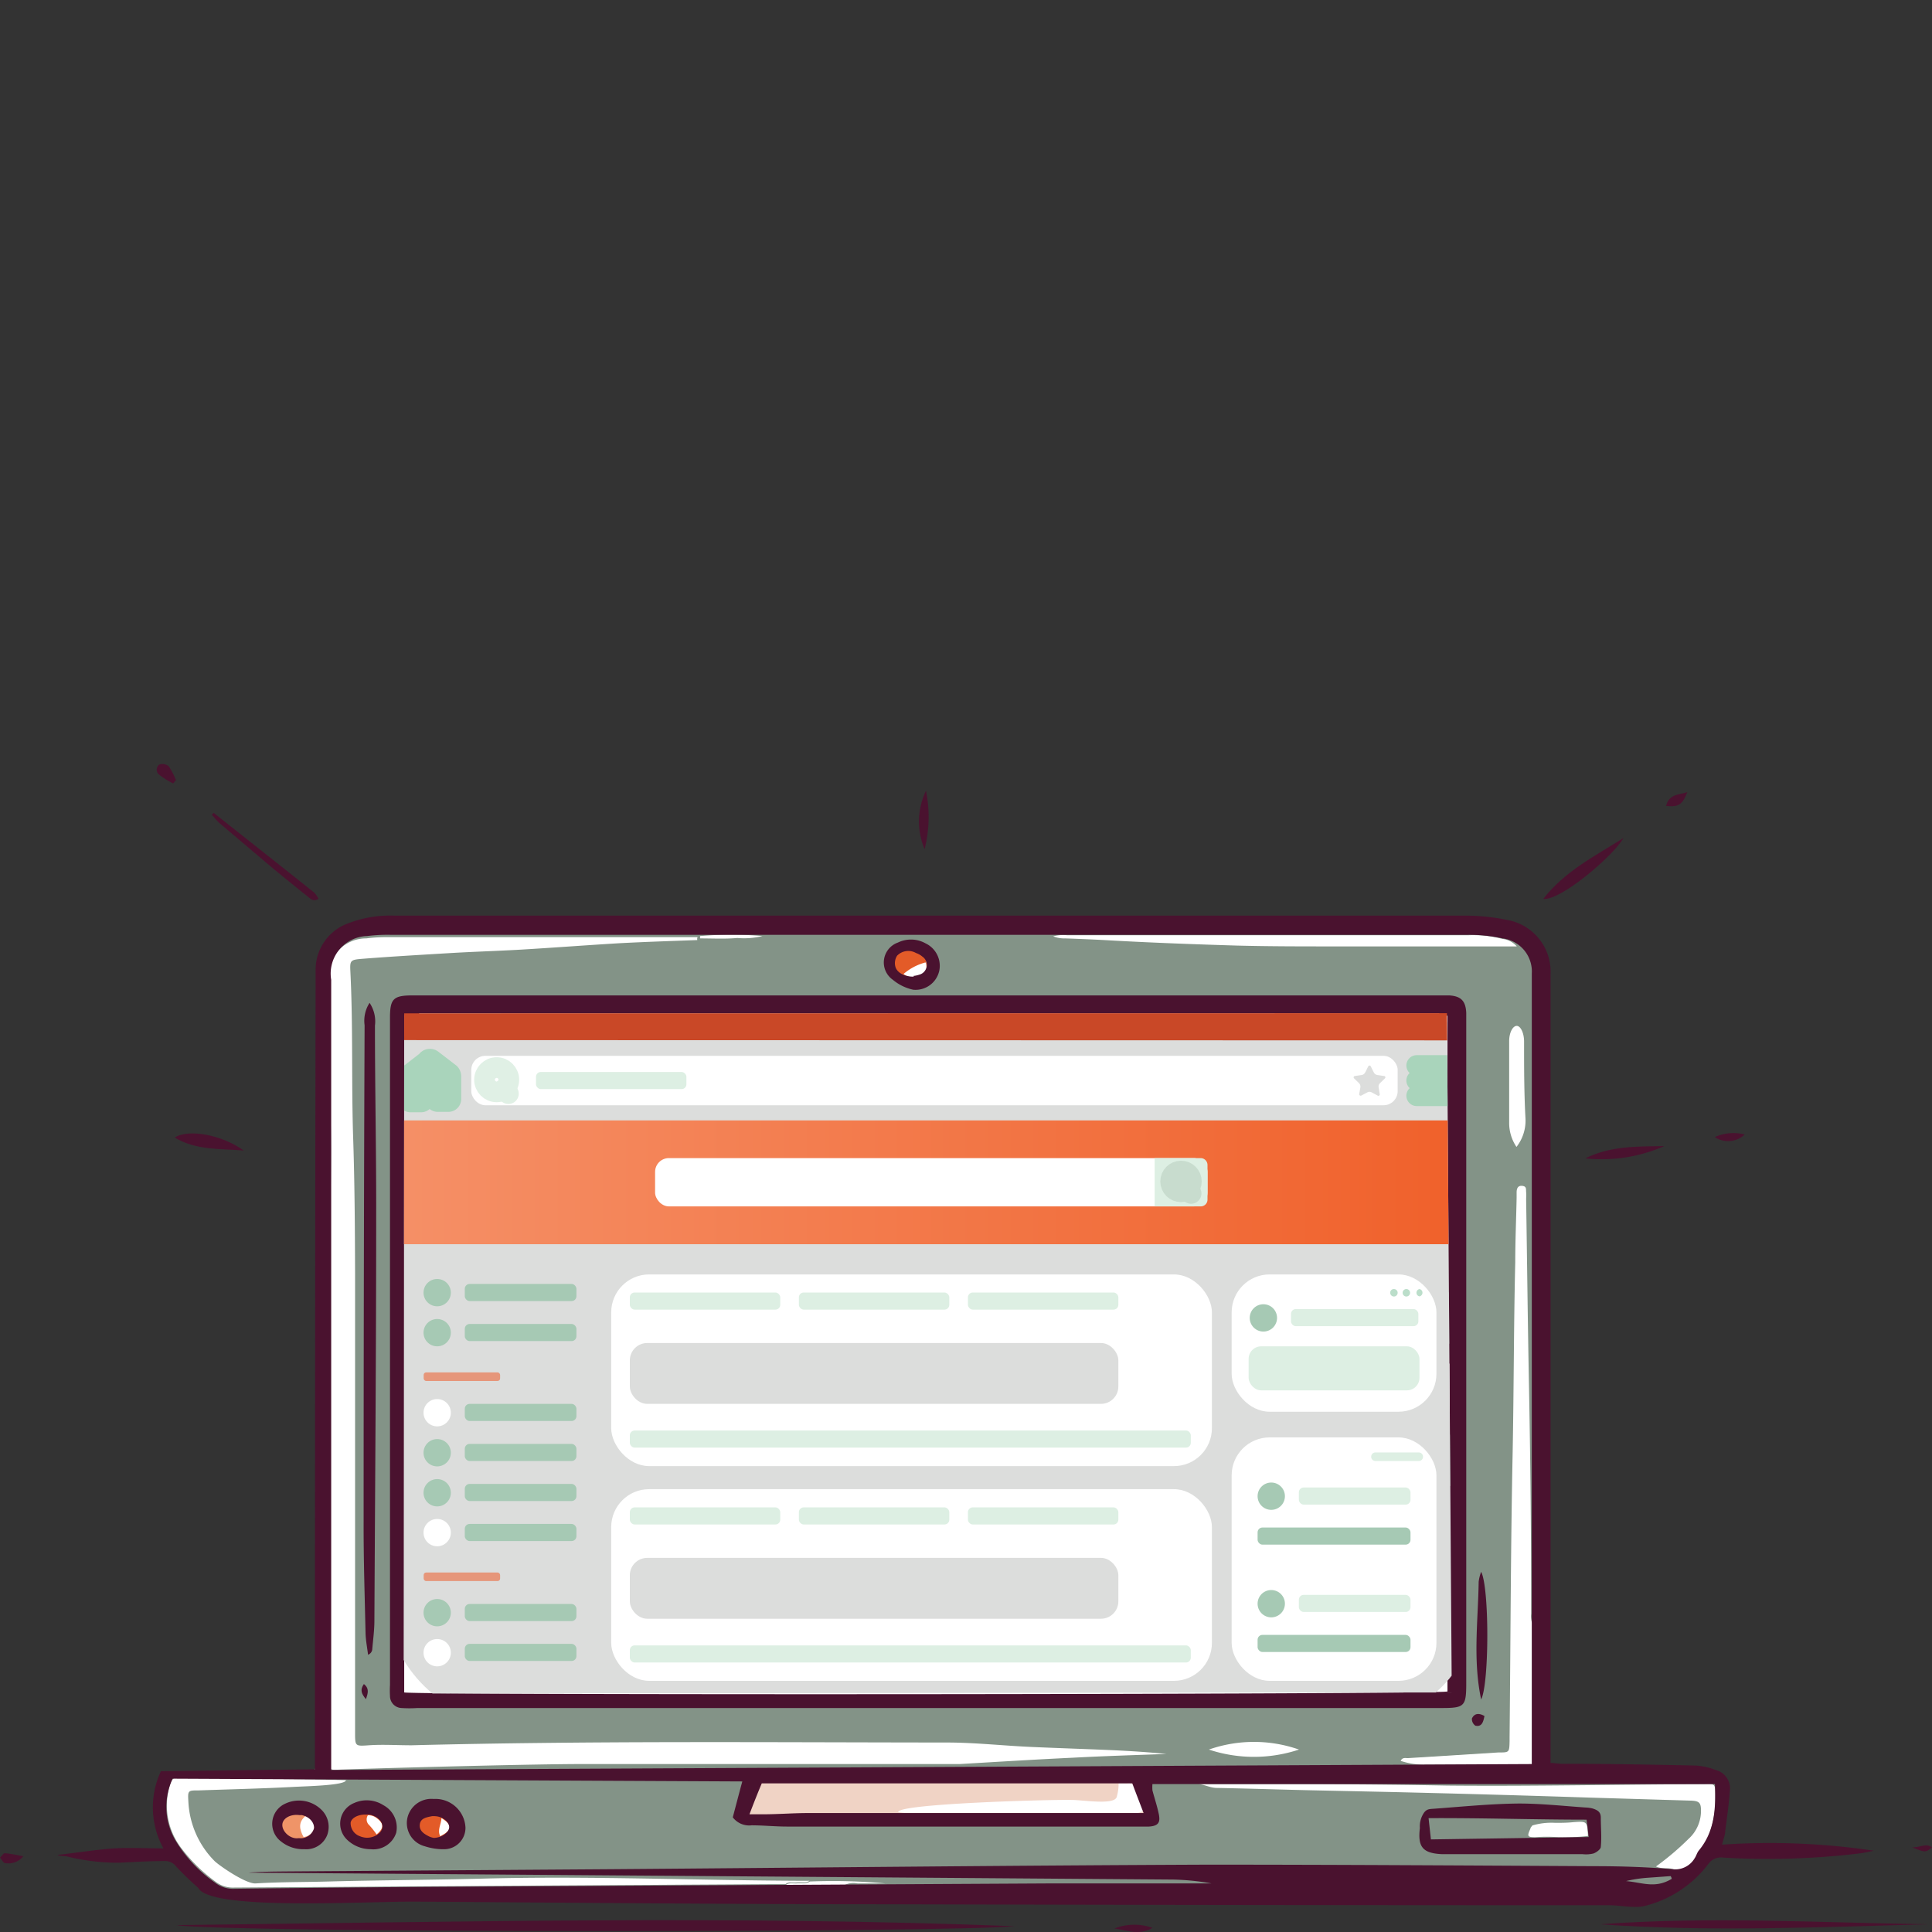 <svg xmlns="http://www.w3.org/2000/svg" xmlns:xlink="http://www.w3.org/1999/xlink" viewBox="0 0 140 140"><rect x="0" y="0" width="140" height="140" fill="#333333" stroke="none"/><defs><style>.cls-1,.cls-18,.cls-19,.cls-20{fill:none;}.cls-2{isolation:isolate;}.cls-3{fill:#839387;}.cls-3,.cls-4,.cls-5,.cls-6,.cls-7,.cls-8{fill-rule:evenodd;}.cls-11,.cls-4{fill:#fff;}.cls-5{fill:#f0d3c5;}.cls-6{fill:#e35b28;}.cls-7{fill:#ef9468;}.cls-8{fill:#4a122f;}.cls-9{clip-path:url(#clip-path);}.cls-10{fill:#798c82;}.cls-12,.cls-24{fill:#ddefe3;}.cls-13{fill:#dcdddc;}.cls-14{fill:#bbdeca;}.cls-15{fill:#a6c9b4;}.cls-16{fill:#c94827;}.cls-17{fill:url(#linear-gradient);}.cls-18{stroke:#a9d4bb;}.cls-18,.cls-19,.cls-20{stroke-linecap:round;stroke-linejoin:round;stroke-width:1.5px;}.cls-19{stroke:#e0f0e5;}.cls-20{stroke:#c8dcce;}.cls-21{fill:#e6967a;}.cls-22{fill:url(#linear-gradient-2);}.cls-23,.cls-24{mix-blend-mode:multiply;}.cls-25{fill:url(#linear-gradient-3);}.cls-26{fill:url(#linear-gradient-4);}.cls-27{fill:url(#linear-gradient-5);}.cls-28,.cls-29,.cls-30{fill:#c0dce1;}.cls-29{opacity:0.6;}.cls-30{opacity:0.35;}</style><clipPath id="clip-path"><polygon class="cls-1" points="105.2 122.64 29.25 122.72 29.29 73.43 104.85 73.42 105.2 122.64"></polygon></clipPath><linearGradient id="linear-gradient" x1="28.11" y1="85.67" x2="106.86" y2="85.67" gradientUnits="userSpaceOnUse"><stop offset="0" stop-color="#f59067"></stop><stop offset="1" stop-color="#f0602a"></stop></linearGradient><linearGradient id="linear-gradient-2" x1="76.18" y1="129.27" x2="58.13" y2="129.27" gradientUnits="userSpaceOnUse"><stop offset="0" stop-color="#fff" stop-opacity="0.3"></stop><stop offset="1" stop-color="#fff"></stop></linearGradient><linearGradient id="linear-gradient-3" x1="84.32" y1="129.27" x2="66.27" y2="129.27" xlink:href="#linear-gradient-2"></linearGradient><linearGradient id="linear-gradient-4" x1="57.65" y1="69.75" x2="57.65" y2="66.17" xlink:href="#linear-gradient-2"></linearGradient><linearGradient id="linear-gradient-5" x1="54.46" y1="66.68" x2="54.46" y2="63.1" xlink:href="#linear-gradient-2"></linearGradient></defs><title>ikon-honlap-laptop</title><g class="cls-2"><g id="Layer_1" data-name="Layer 1"><path class="cls-3" d="M68.07,66.73c5.88,0,11.76,0,17.63,0,7.59.09,15.18,0,22.77.08a3.76,3.76,0,0,1,3.26,2.11,2.4,2.4,0,0,1,.16,1.22c.15,7.8.09,15.59.11,23.39q0,16.58.06,33.14v.44c0,.69.07.75.75.82a4.61,4.61,0,0,0,.53,0l9.56.22a2.68,2.68,0,0,1,1.22.2,1.31,1.31,0,0,1,.83,1.24,7.86,7.86,0,0,1-.42,3.57c-.19.4.31.77,0,1.07s-.66.23-.87.56a6.05,6.05,0,0,1-1.61,1.62c-.17.12-.36.29-.55.18-.42-.23-.74,0-1.09.13a2.49,2.49,0,0,1-1.72.16,3,3,0,0,0-.79-.09.93.93,0,0,1-.93-.55c-.12-.33-.36-.33-.64-.32-4.78.19-9.57.09-14.35.15-.86,0-1.71.13-2.56.17a.66.66,0,0,0-.43.09c-.51.51-1.14.37-1.75.37-3.34,0-6.67-.05-10-.06-.71,0-1.42,0-2.12.06a1,1,0,0,0-.84.41,2,2,0,0,1-1.72.69q-9,.09-18-.05c-8.35-.13-16.71,0-25.07-.17-6.56-.11-13.11-.05-19.67-.15-1,0-1.94,0-2.9.06a2.86,2.86,0,0,1-2.45-1l-1-1.1c-.14-.15-.36-.27-.42-.44-.15-.49-1.08-.1-.95-.9.08-.48-.3-.88-.44-1.32a4.69,4.69,0,0,1-.25-1.48,9.21,9.21,0,0,1,.14-2c.16-.64.23-.7.91-.72l4.34,0,5-.12c.14,0,.29,0,.44,0a.66.66,0,0,0,.74-.68c0-.5.1-1,.1-1.5q0-26.76.09-53.52c0-1,.05-2.06.07-3.1a1,1,0,0,1,.13-.6,4,4,0,0,1,2.79-2.11,21.16,21.16,0,0,1,2.64-.18H68.07Zm-.94,56.62H105c.71,0,.87-.18.88-.92,0-1,0-1.94,0-2.92q0-22.77,0-45.54c0-1.24-.1-1.33-1.29-1.34q-8.19-.06-16.39-.08c-15,0-29.94-.16-44.91.06-4.55.07-9.1,0-13.65,0-.87,0-.88,0-.88.88,0,2.36-.09,4.72-.1,7.08,0,13.08-.14,26.17.09,39.25,0,.79,0,1.59,0,2.39,0,1.16-.09,1.11,1.1,1.11ZM68.72,132H82.81c.82,0,.91-.12.9-.92a3.27,3.27,0,0,0-.17-.87,3.92,3.92,0,0,1-.21-.85,1.26,1.26,0,0,0-1.17-1.2,5.56,5.56,0,0,0-.71,0c-5.46,0-10.92-.09-16.38.1-3.24.11-6.49.05-9.74.08a3,3,0,0,0-.79,0c-.35.09-.76.31-.7.68a2.88,2.88,0,0,1-.26,1.28c-.35,1.4-.15,1.67,1.33,1.67Zm-37.27-1.41c-.83,0-1.36.27-1.53.79a1.67,1.67,0,0,0,1.2,2.25,3,3,0,0,0,1.22.08,1.14,1.14,0,0,0,1-1A1.76,1.76,0,0,0,31.45,130.63Zm-4.6,3a1.3,1.3,0,0,0,1.48-.72,1.49,1.49,0,0,0-.57-1.71,2,2,0,0,0-1.58-.35,1.12,1.12,0,0,0-1.13.7,1.47,1.47,0,0,0,.17,1.43A1.65,1.65,0,0,0,26.85,133.6Zm-5,0h.35a1.11,1.11,0,0,0,1.18-.74,1.2,1.2,0,0,0-.24-1.37,1.93,1.93,0,0,0-1.8-.7,1.53,1.53,0,0,0-1.29,1,1.47,1.47,0,0,0,.68,1.59A2.05,2.05,0,0,0,21.88,133.61ZM66.09,71.2h.44c.8-.07,1.11-.36,1.15-1.06,0-.88-.27-1.36-1-1.52a3.09,3.09,0,0,0-1.32,0,1.11,1.11,0,0,0-1,1.07C64.31,70.62,64.94,71.19,66.09,71.2Z"></path><path class="cls-4" d="M67.13,123.35H29.82c-1.19,0-1.1.05-1.1-1.11,0-.8,0-1.6,0-2.39-.23-13.08-.11-26.17-.09-39.25,0-2.36.08-4.72.1-7.08,0-.87,0-.88.88-.88,4.55,0,9.1,0,13.65,0,15-.22,29.94-.11,44.91-.06q8.19,0,16.39.08c1.19,0,1.29.1,1.29,1.34q0,22.77,0,45.54c0,1,0,1.95,0,2.92,0,.74-.17.89-.88.92H67.13Z"></path><path class="cls-5" d="M68.72,132H54.91c-1.48,0-1.68-.27-1.33-1.67a2.88,2.88,0,0,0,.26-1.28c-.06-.37.35-.59.7-.68a3,3,0,0,1,.79,0c3.25,0,6.5,0,9.74-.08,5.46-.19,10.92-.08,16.38-.1a5.56,5.56,0,0,1,.71,0,1.26,1.26,0,0,1,1.17,1.2,3.92,3.92,0,0,0,.21.85,3.27,3.27,0,0,1,.17.87c0,.8-.08.92-.9.92Z"></path><path class="cls-6" d="M31.45,130.63a1.76,1.76,0,0,1,1.88,2.16,1.14,1.14,0,0,1-1,1,3,3,0,0,1-1.22-.08,1.67,1.67,0,0,1-1.2-2.25C30.09,130.9,30.62,130.63,31.45,130.63Z"></path><path class="cls-6" d="M26.85,133.6a1.65,1.65,0,0,1-1.63-.65,1.47,1.47,0,0,1-.17-1.43,1.12,1.12,0,0,1,1.13-.7,2,2,0,0,1,1.58.35,1.49,1.49,0,0,1,.57,1.71A1.3,1.3,0,0,1,26.85,133.6Z"></path><path class="cls-7" d="M21.88,133.61a2.05,2.05,0,0,1-1.12-.19,1.47,1.47,0,0,1-.68-1.59,1.53,1.53,0,0,1,1.29-1,1.93,1.93,0,0,1,1.8.7,1.2,1.2,0,0,1,.24,1.37,1.11,1.11,0,0,1-1.18.74Z"></path><path class="cls-6" d="M66.09,71.2c-1.15,0-1.78-.58-1.71-1.53a1.11,1.11,0,0,1,1-1.07,3.09,3.09,0,0,1,1.32,0c.73.16,1,.64,1,1.52,0,.7-.35,1-1.15,1.06Zm1.13-1.76a.81.81,0,0,0,0,1A.86.86,0,0,0,67.22,69.44Z"></path><path class="cls-7" d="M67.22,69.44a.86.86,0,0,1,0,1A.81.81,0,0,1,67.22,69.44Z"></path><path class="cls-4" d="M50.53,68.12c-1.89.07-3.77.13-5.66.23-2.35.14-4.7.32-7.06.46-1.71.1-3.42.15-5.13.25-2.14.13-4.29.25-6.44.42-.86.07-.89.12-.85.93.2,4,.07,8,.2,12,.11,3.27.13,6.55.14,9.82q0,16.66,0,33.31c0,1,0,1,1,.93s2.07,0,3.1,0c12.93-.33,25.86-.21,38.8-.2,2,0,4.06.23,6.09.32s4,.15,6,.24c1.27.06,2.53.14,3.8.27-2.26.08-4.51.15-6.77.27-2.74.13-5.48.3-8.21.46l-.89,0q-13.24,0-26.48,0c-4.2,0-17.13.37-17.89.42-.44,0-.51-.23-.45-.56a13.14,13.14,0,0,0,.1-2.73q0-17.37,0-34.73c0-2.25.05-4.49.06-6.74,0-3.92-.3-7.85-.18-11.78v-.62A2.74,2.74,0,0,1,26.54,68,11.27,11.27,0,0,1,28,67.91H49.84c.24,0,.47,0,.71,0A.32.32,0,0,0,50.53,68.12Z"></path><path class="cls-4" d="M103.39,127.87a5.37,5.37,0,0,1-1.89-.27c.13-.28.36-.19.54-.2l6.54-.41c.79,0,.79,0,.81-.81v-.26c.07-6.85.08-13.7.22-20.55.09-4.63.08-9.27.19-13.9,0-1.57.07-3.13.1-4.69,0-.12,0-.24,0-.36s0-.51.37-.49.3.24.32.46,0,.35,0,.53c.07,4.57.12,9.15.21,13.72.1,5.44.16,10.87.15,16.3a1.53,1.53,0,0,0,.08.7v10.23Z"></path><path class="cls-4" d="M25.07,129c-.05.38-2.79.43-3.88.49-2.27.12-4.54.17-6.81.25-.76,0-.78,0-.73.82a6.55,6.55,0,0,0,1.88,4.28c.26.28,2.27,1.69,3,1.64,1.76-.11,3.53-.09,5.3-.14,3.74-.1,7.48-.11,11.23-.21,7.69-.2,15.38.13,23.07.16.18,0,.36,0,.53,0-.28.2-.61.08-.92.12s-.57-.08-.82.12l-.71,0q-19.62.12-39.23.25a2.06,2.06,0,0,1-1.38-.44,11.83,11.83,0,0,1-2.4-2.34,5.08,5.08,0,0,1-.9-4.6c.1-.35.2-.63.7-.62C17,128.93,21.06,128.88,25.07,129Z"></path><path class="cls-4" d="M120,135.25a19.72,19.72,0,0,0,2.36-2,2.73,2.73,0,0,0,.9-2.05c0-.58-.14-.7-.75-.72l-7.35-.22q-7.3-.24-14.6-.41l-6-.13c-2.13-.05-4.25-.12-6.38-.16-.49,0-.91-.26-1.38-.28.44,0,.88,0,1.33,0,5.58,0,11.16,0,16.74.11,6.15.06,12.29-.08,18.43-.1,1,0,1-.17,1,1a7.14,7.14,0,0,1-1.51,4.51c-.37.49-.76.89-1.48.67C120.89,135.3,120.42,135.46,120,135.25Z"></path><path class="cls-4" d="M109.91,68.58c-4.42,0-8.84,0-13.27,0-2.33,0-4.66,0-7-.06-3-.09-6-.2-8.92-.36-1.18-.07-2.36-.12-3.53-.16a2.16,2.16,0,0,1-.87-.15,2.86,2.86,0,0,1,1-.08l29.11,0a8.46,8.46,0,0,1,2.45.27A1.57,1.57,0,0,1,109.91,68.58Z"></path><path class="cls-4" d="M65.09,131.32c-.14-.61,10.73-.92,12.55-.89.83,0,3.09.39,3.28-.21a3.54,3.54,0,0,0,.14-1l.61,0a.5.5,0,0,1,.63.44c.14.53.36,1,.54,1.56a1,1,0,0,1-.71.14H65.53Z"></path><path class="cls-4" d="M58.69,136.34a41.49,41.49,0,0,1,5.46.14c-.67,0-1.33,0-2,0a1.52,1.52,0,0,0-.94.11c-1.42,0-2.84.08-4.26,0,.25-.2.55-.09.82-.12S58.41,136.54,58.69,136.34Z"></path><path class="cls-4" d="M50.74,68a.32.32,0,0,1,0-.17,26.12,26.12,0,0,1,4.51,0,5.56,5.56,0,0,1-1.82.14C52.54,68.05,51.64,68,50.74,68Z"></path><path class="cls-4" d="M109.89,83.11a3.09,3.09,0,0,1-.53-1.74c0-2,0-4,0-5.92,0-.63.26-1.1.54-1.11s.53.49.54,1.1c0,1.86,0,3.71.1,5.57A3.09,3.09,0,0,1,109.89,83.11Z"></path><path class="cls-4" d="M94.13,126.78a10.35,10.35,0,0,1-6.53,0A9.88,9.88,0,0,1,94.13,126.78Z"></path><path class="cls-4" d="M104.81,121.94c-1-.31-1.08-.47-1.08-1.53V105.35c0-2.33-.09-4.67,0-7,.18-3.86,0-7.73.2-11.58.15-3.1,0-6.19.14-9.29a7.83,7.83,0,0,1,.12-1.67c.17-.69,0-.83-.7-.83-1.41,0-2.84-.08-4.25,0-4.54.31-9.08.09-13.62.14s-8.81.09-13.2,0c-13.11-.29-26.21-.08-39.32-.16-.74,0-1.45-.23-2.2-.17s-.85.12-.71.84a12.62,12.62,0,0,1,.14,1.93c0,7.77-.12,15.54,0,23.3.14,6.08,0,12.16.14,18.24,0,.7.21,1.39.18,2.1,0,.25.15.37.39.37h.53c8.33,0,16.66.12,25,0,14.7-.28,29.4,0,44.1-.15.83,0,1.63.18,2.46.2.59,0,.74.38.54,1.07l-.06,0-.07,0a.15.15,0,0,0-.21,0c-.35,0-.7,0-1.06,0h-53c-.29,0-.59,0-.88,0a.2.2,0,0,0-.31,0c-.27,0-.53,0-.8,0H30.13c-.15,0-.3,0-.45,0s-.44-.11-.43-.41,0-.53,0-.8q0-23,0-46c0-.59,0-1.18,0-1.77a.2.2,0,0,0,.12-.22h0a.13.13,0,0,0,.2,0c.48,0,.95,0,1.42,0h72.36c.38,0,.77,0,1.15,0,.22,0,.29.16.27.36,0,0,0,.05,0,.08a1.21,1.21,0,0,0,0,.14c.06,2.26.07,4.52,0,6.78a.38.38,0,0,0,0,.48c0,1.74,0,3.47,0,5.21s0,3.77,0,5.65a.38.38,0,0,0,0,.48c0,1.77,0,3.54,0,5.3s0,3.71,0,5.57a.39.39,0,0,0,0,.48c0,1.85,0,3.71,0,5.56s0,3.53,0,5.3a.38.38,0,0,0,0,.48q.11,3.12,0,6.25a.14.14,0,0,0,0,.21A.08.08,0,0,1,104.81,121.94Z"></path><path class="cls-4" d="M104.85,92.67a.38.38,0,0,1,0-.48A.51.51,0,0,1,104.85,92.67Z"></path><path class="cls-4" d="M104.85,104a.39.39,0,0,1,0-.48A.51.51,0,0,1,104.85,104Z"></path><path class="cls-4" d="M104.85,81.33a.38.38,0,0,1,0-.48A.51.51,0,0,1,104.85,81.33Z"></path><path class="cls-4" d="M104.85,115.36a.38.38,0,0,1,0-.48A.51.51,0,0,1,104.85,115.36Z"></path><path class="cls-4" d="M48.1,122.71a.2.2,0,0,1,.31,0A.26.26,0,0,1,48.1,122.71Z"></path><path class="cls-4" d="M103.39,122.71a.15.15,0,0,1,.21,0C103.54,122.76,103.47,122.79,103.39,122.71Z"></path><path class="cls-4" d="M104.85,74.07a1.21,1.21,0,0,1,0-.14s0-.05,0-.08l.07.15S104.86,74.05,104.85,74.07Z"></path><path class="cls-4" d="M104.83,121.82a.14.14,0,0,1,0-.21s0,.1,0,.15S104.85,121.8,104.83,121.82Z"></path><path class="cls-4" d="M29.42,73.51a.2.2,0,0,1-.12.22C29.26,73.62,29.29,73.53,29.42,73.51Z"></path><path class="cls-4" d="M29.63,73.48a.13.13,0,0,1-.2,0C29.49,73.41,29.56,73.41,29.63,73.48Z"></path><path class="cls-4" d="M65.47,70.58a4,4,0,0,1,1.6-.84c.14.51.06.78-.37.94A1.15,1.15,0,0,1,65.47,70.58Z"></path><path class="cls-4" d="M112.92,133.13a11.67,11.67,0,0,0-1.67,0c-.58,0-.6-.07-.35-.62,0-.08.09-.15.14-.23a4.85,4.85,0,0,1,1.65-.19c.44,0,.88,0,1.32-.05,1-.07,1-.07,1.06,1A14,14,0,0,1,112.92,133.13Z"></path><path class="cls-4" d="M31.9,133.06c-.23-.46.08-.88.09-1.32C32.82,132.28,32.79,132.6,31.9,133.06Z"></path><path class="cls-4" d="M22,133.12c-.3-.54-.41-1.06.13-1.52l.08,0c.32.18.61.39.57.8S22.38,133.07,22,133.12Z"></path><path class="cls-4" d="M27.29,132.93a6,6,0,0,0-.54-.68.55.55,0,0,1-.09-.71,1,1,0,0,1,.7.26C27.83,132.17,27.81,132.49,27.29,132.93Z"></path><path class="cls-8" d="M4.19,134.41c1.14-.12,3-.41,4.12-.47s2.29,0,3.53,0a6.18,6.18,0,0,1-.18-5.59l11.16-.14v-1.31q0-27.73.05-55.47c0-.38,0-.77,0-1.15a3.57,3.57,0,0,1,2.41-3.39,8.42,8.42,0,0,1,3.3-.54H43.83l62.3,0a14.94,14.94,0,0,1,3.07.31,3.81,3.81,0,0,1,3.16,3.94c0,.48,0,.95,0,1.42v55.73c.3,0,.55.06.8.06,3.25,0,6.5.06,9.75.13a4.93,4.93,0,0,1,1.44.33,1.37,1.37,0,0,1,1,1.51c-.07,1-.21,1.93-.33,2.89,0,.28-.13.56-.23,1a51.21,51.21,0,0,1,11,.44c-.44.09-.69.15-1,.19a55.51,55.51,0,0,1-9.9.31,1.13,1.13,0,0,0-1.12.49,8.28,8.28,0,0,1-4.54,3,2.56,2.56,0,0,1-.78.08c-.62,0-1.23-.12-1.85-.12q-26.35,0-52.72-.07c-11.32,0-22.63-.12-33.94-.19-4.05,0-14.71.64-15.58-1-.55-.49-1.09-1-1.59-1.54a1,1,0,0,0-.91-.4c-1.09,0-2.19.07-3.28.12a15.28,15.28,0,0,1-3.75-.46C4.8,134.51,4.19,134.49,4.19,134.41ZM111,127.83V71.35c0-.27,0-.54,0-.8A2.42,2.42,0,0,0,108.88,68a11.35,11.35,0,0,0-2.54-.26q-39,0-78.06,0a11.75,11.75,0,0,0-1.68.09A2.72,2.72,0,0,0,24,71q0,28.13,0,56.26v1Zm13.3,1.45H83.51a2.81,2.81,0,0,0,0,.46c.15.57.34,1.13.46,1.71s0,.87-.72.91c-.47,0-.94,0-1.41,0l-24.81,0c-.86,0-1.71-.09-2.57-.09a1.49,1.49,0,0,1-1.36-.58c.22-.83.44-1.68.69-2.6l-41.28-.2a4.81,4.81,0,0,0,.24,4.53,10,10,0,0,0,2.83,3,2.12,2.12,0,0,0,1.38.45q7.75-.1,15.5-.15L76,136.48h8.24c.26,0,3.3,0,3.55,0a17.9,17.9,0,0,0-2.8-.28l-67-.5c1-.08,2-.08,3-.09l23.13-.16c14.44-.11,28.89-.27,43.33-.33,9.36,0,18.73.06,28.09.11,1.89,0,3.78.06,5.66.22a1.63,1.63,0,0,0,1.61-.81c.11-.16.16-.38.29-.54C124.26,132.7,124.34,131.07,124.27,129.28Zm-70,2.19h1c1.09,0,2.18-.09,3.27-.09h23.3c.31,0,.61,0,1,0-.3-.78-.55-1.43-.82-2.15H55.2C54.91,129.92,54.62,130.65,54.31,131.47Zm66.81,4.69c.06,0,0-.14-.05-.21l-1.67.12a9.79,9.79,0,0,0-1.56.24C119,136.41,119.92,136.87,121.12,136.16Z"></path><path class="cls-8" d="M12.8,139.5c20.3-.24,40.6-.7,60.74.08C68.49,140.06,15.73,140.06,12.8,139.5Z"></path><path class="cls-8" d="M115.93,139.44c7.9-.58,15.8-.12,23.7,0C131.73,139.65,123.83,140,115.93,139.44Z"></path><path class="cls-8" d="M111.83,65.14c1.55-2,3.7-3.08,5.81-4.41C116.88,62.06,113.06,65.29,111.83,65.14Z"></path><path class="cls-8" d="M15.48,58.9c2.43,1.93,4.87,3.85,7.3,5.79a2.15,2.15,0,0,1,.3.43c-.37.27-.58,0-.79-.16-.83-.66-1.65-1.33-2.47-2l-3.91-3.31c-.2-.18-.37-.4-.56-.6Z"></path><path class="cls-8" d="M17.66,83.37c-1.7-.14-3.45,0-5-.94C13.67,81.78,16.1,82.24,17.66,83.37Z"></path><path class="cls-8" d="M114.88,83.94c1.88-.93,3.81-.85,5.72-.89A11.23,11.23,0,0,1,114.88,83.94Z"></path><path class="cls-8" d="M67.1,57.3A9.45,9.45,0,0,1,67,61.53,5.13,5.13,0,0,1,67.1,57.3Z"></path><path class="cls-8" d="M12.55,56.77a5.51,5.51,0,0,1-1-.62.46.46,0,0,1,0-.75.71.71,0,0,1,.68.13,5.32,5.32,0,0,1,.52,1Z"></path><path class="cls-8" d="M80.75,139.75a3.9,3.9,0,0,1,2.76-.05C82.51,140.29,81.63,139.85,80.75,139.75Z"></path><path class="cls-8" d="M120.73,58.4c.23-.89.93-.79,1.54-1C121.92,58.31,121.63,58.5,120.73,58.4Z"></path><path class="cls-8" d="M124.26,82.4a3.26,3.26,0,0,1,2.17-.19A1.76,1.76,0,0,1,124.26,82.4Z"></path><path class="cls-8" d="M1.69,134.51a1.38,1.38,0,0,1-1.3.5c-.16,0-.26-.26-.39-.4.12-.11.25-.33.36-.32C.81,134.33,1.25,134.43,1.69,134.51Z"></path><path class="cls-8" d="M138.57,133.87c.6,0,1-.33,1.43,0C139.54,134.25,139.51,134.25,138.57,133.87Z"></path><path class="cls-8" d="M67.19,123.77H30.24a8.85,8.85,0,0,1-1.15,0,.87.87,0,0,1-.83-.88,6.94,6.94,0,0,1,0-.79V73.76c0-1.39.24-1.63,1.66-1.63H105c.87.05,1.21.4,1.25,1.27,0,.21,0,.41,0,.62q0,24,0,47.94c0,1.7-.12,1.81-1.81,1.81Zm-37.9-1.13c1,.21,74.91.15,75.6-.07v-1q0-24,0-47.92s0-.05-.06-.07l-.07-.08c-.16,0-.34,0-.51,0H29.69a1.27,1.27,0,0,0-.26,0l-.07,0a.4.4,0,0,0-.07.09Z"></path><path class="cls-8" d="M26.78,72.67a2.41,2.41,0,0,1,.39,1.65c0,4.58.1,9.15.09,13.73,0,9.79-.08,19.59-.13,29.39,0,.71-.1,1.41-.16,2.12a.48.48,0,0,1-.3.35c-.06-.51-.16-1-.18-1.53-.06-2.72-.15-5.43-.14-8.15q0-18,.07-35.94A2.39,2.39,0,0,1,26.78,72.67Z"></path><path class="cls-8" d="M66.18,71.72A3.4,3.4,0,0,1,64.7,71a1.53,1.53,0,0,1,.37-2.7,2.16,2.16,0,0,1,2,.06,1.8,1.8,0,0,1,1,1.95A1.76,1.76,0,0,1,66.18,71.72Zm0-1a1.83,1.83,0,0,0,.43-.09.73.73,0,0,0,.23-1.31,1.4,1.4,0,0,0-.46-.26,1.13,1.13,0,0,0-1.37.19,1,1,0,0,0-.13.79C65,70.51,65.6,70.79,66.23,70.77Z"></path><path class="cls-8" d="M107.33,113.9c.6,1.14.59,8.09,0,9.25-.61-2.89-.22-5.71-.18-8.53A3.09,3.09,0,0,1,107.33,113.9Z"></path><path class="cls-8" d="M107.57,124.35c-.09.44-.19.8-.66.7a.59.59,0,0,1-.25-.52C106.83,124.16,107.16,124.11,107.57,124.35Z"></path><path class="cls-8" d="M26.52,123.13c-.33-.39-.45-.68-.15-1.1C26.77,122.36,26.67,122.68,26.52,123.13Z"></path><path class="cls-8" d="M103.2,131.34c.18-.23.34-.25.68-.27,2.06-.15,4.12-.36,6.18-.38,1.62,0,3.24.18,4.86.29a2.17,2.17,0,0,1,.52.08c.32.11.57.24.56.67,0,.7.07,1.4,0,2.1,0,.17-.31.4-.53.48a2.28,2.28,0,0,1-.79.05l-10,0h-.17c-1.4-.06-1.79-.51-1.62-1.89A1.75,1.75,0,0,1,103.2,131.34Zm.49,1.95,11.43-.17c-.05-.45-.09-.81-.15-1.26-3.82,0-7.45-.13-11.45-.11C103.58,132.31,103.63,132.73,103.69,133.29Z"></path><path class="cls-8" d="M31.42,130.36a2.18,2.18,0,0,1,2.31,2.07A1.55,1.55,0,0,1,32.26,134a4.33,4.33,0,0,1-1.47-.21,1.74,1.74,0,0,1-1.27-2.05A1.78,1.78,0,0,1,31.42,130.36Zm0,2.82c.58,0,1.12-.4,1.13-.77s-.46-.77-1-.8a1.11,1.11,0,0,0-.26,0c-.38.08-.82.14-.87.6s.31.68.66.86A1.37,1.37,0,0,0,31.43,133.18Z"></path><path class="cls-8" d="M22.06,134a2.56,2.56,0,0,1-1.72-.58,1.6,1.6,0,0,1,.33-2.72,2.32,2.32,0,0,1,2.62.44A1.72,1.72,0,0,1,23.7,133,1.63,1.63,0,0,1,22.06,134Zm-.38-.8a1,1,0,0,0,1.08-.73c0-.41-.31-.8-.88-.94l-.17,0c-.65-.09-1.22.22-1.25.68s.48,1,1.05,1Z"></path><path class="cls-8" d="M26.86,134a2.46,2.46,0,0,1-1.68-.66,1.61,1.61,0,0,1,.49-2.69,2.23,2.23,0,0,1,2.11.16,1.83,1.83,0,0,1,.93,2A1.74,1.74,0,0,1,26.86,134Zm-.38-2.51c-.56,0-1,.25-1.07.57a1,1,0,0,0,.67,1,1.41,1.41,0,0,0,.51.11c.57,0,1.1-.36,1.12-.78s-.39-.79-.95-.9Z"></path><g class="cls-9"><rect class="cls-10" x="102.56" y="93.65" width="10.85" height="3.72" rx="1.06" transform="translate(215.96 191.02) rotate(-180)"></rect><rect class="cls-11" x="110.09" y="94.39" width="2.6" height="2.29" rx="0.66" transform="translate(222.78 191.07) rotate(-180)"></rect><rect class="cls-11" x="102.56" y="98.81" width="10.85" height="3.72" rx="1.06" transform="translate(215.96 201.34) rotate(-180)"></rect><rect class="cls-12" x="110.09" y="99.55" width="2.6" height="2.29" rx="0.66" transform="translate(222.78 201.39) rotate(180)"></rect><rect class="cls-10" x="102.56" y="103.97" width="10.85" height="3.72" rx="1.06" transform="translate(215.96 211.65) rotate(-180)"></rect><rect class="cls-11" x="110.09" y="104.7" width="2.6" height="2.29" rx="0.66" transform="translate(222.78 211.7) rotate(180)"></rect><rect class="cls-13" x="28.11" y="71.02" width="78.75" height="53.52" rx="8"></rect><rect class="cls-11" x="89.25" y="92.35" width="14.84" height="9.95" rx="2.75"></rect><rect class="cls-12" x="90.48" y="97.56" width="12.38" height="3.19" rx="0.91"></rect><path class="cls-14" d="M101,93.41a.27.27,0,1,1-.26.26A.26.26,0,0,1,101,93.41Z"></path><path class="cls-14" d="M101.9,93.41a.27.27,0,1,1-.26.26A.27.27,0,0,1,101.9,93.41Z"></path><path class="cls-14" d="M102.86,93.41a.27.27,0,0,1,0,.53.27.27,0,0,1,0-.53Z"></path><circle class="cls-15" cx="91.55" cy="95.5" r="0.99"></circle><rect class="cls-12" x="93.55" y="94.86" width="9.23" height="1.24" rx="0.35"></rect><path class="cls-16" d="M106.86,75.39V72.77A1.75,1.75,0,0,0,105.11,71H29.86a1.75,1.75,0,0,0-1.75,1.75v2.62Z"></path><rect class="cls-17" x="28.11" y="81.19" width="78.75" height="8.97"></rect><rect class="cls-11" x="34.15" y="76.51" width="67.13" height="3.58" rx="1.02"></rect><line class="cls-18" x1="105.52" y1="77.21" x2="102.66" y2="77.21"></line><line class="cls-18" x1="105.52" y1="78.3" x2="102.66" y2="78.3"></line><line class="cls-18" x1="105.52" y1="79.4" x2="102.66" y2="79.4"></line><path class="cls-18" d="M30.93,76.89l-1.29,1a.32.32,0,0,0-.08.2v1.57a.19.19,0,0,0,.19.19h.76a.19.19,0,0,0,.19-.19v-1a.43.43,0,0,1,.36-.44.41.41,0,0,1,.48.41v1a.18.18,0,0,0,.18.19h.77a.18.18,0,0,0,.18-.19V78a.31.31,0,0,0-.07-.2l-1.3-1A.25.25,0,0,0,30.93,76.89Z"></path><circle class="cls-19" cx="35.99" cy="78.24" r="0.88"></circle><line class="cls-19" x1="36.84" y1="79.25" x2="36.55" y2="78.91"></line><rect class="cls-11" x="47.47" y="83.92" width="40.03" height="3.5" rx="1"></rect><path class="cls-12" d="M87,83.92H83.67v3.5H87a.49.49,0,0,0,.5-.49V84.42A.5.5,0,0,0,87,83.92Z"></path><circle class="cls-20" cx="85.58" cy="85.61" r="0.75"></circle><line class="cls-20" x1="86.31" y1="86.48" x2="86.06" y2="86.19"></line><circle class="cls-15" cx="31.68" cy="93.67" r="0.99"></circle><rect class="cls-11" x="89.25" y="104.16" width="14.84" height="17.64" rx="2.75"></rect><rect class="cls-15" x="33.68" y="93.04" width="8.09" height="1.24" rx="0.35"></rect><rect class="cls-12" x="38.84" y="77.68" width="10.9" height="1.24" rx="0.35"></rect><circle class="cls-15" cx="31.68" cy="96.57" r="0.99"></circle><rect class="cls-15" x="33.68" y="95.94" width="8.09" height="1.24" rx="0.35"></rect><rect class="cls-21" x="30.7" y="99.45" width="5.54" height="0.62" rx="0.18"></rect><circle class="cls-11" cx="31.68" cy="102.37" r="0.99"></circle><rect class="cls-15" x="33.68" y="101.73" width="8.09" height="1.24" rx="0.35"></rect><circle class="cls-15" cx="31.68" cy="105.27" r="0.99"></circle><rect class="cls-15" x="33.68" y="104.63" width="8.09" height="1.24" rx="0.35"></rect><circle class="cls-15" cx="31.68" cy="108.17" r="0.99"></circle><rect class="cls-15" x="33.68" y="107.53" width="8.09" height="1.24" rx="0.35"></rect><circle class="cls-11" cx="31.68" cy="111.06" r="0.99"></circle><rect class="cls-15" x="33.68" y="110.43" width="8.09" height="1.24" rx="0.35"></rect><rect class="cls-21" x="30.7" y="113.95" width="5.54" height="0.62" rx="0.18"></rect><circle class="cls-15" cx="31.68" cy="116.86" r="0.99"></circle><rect class="cls-15" x="33.68" y="116.23" width="8.09" height="1.24" rx="0.35"></rect><circle class="cls-11" cx="31.68" cy="119.76" r="0.99"></circle><rect class="cls-15" x="33.68" y="119.12" width="8.09" height="1.24" rx="0.35"></rect><rect class="cls-11" x="44.29" y="92.35" width="43.53" height="13.89" rx="2.75"></rect><rect class="cls-12" x="45.64" y="93.66" width="10.9" height="1.24" rx="0.35"></rect><rect class="cls-12" x="45.64" y="103.66" width="40.65" height="1.24" rx="0.35"></rect><rect class="cls-12" x="57.89" y="93.66" width="10.9" height="1.24" rx="0.35"></rect><rect class="cls-12" x="70.14" y="93.66" width="10.9" height="1.24" rx="0.35"></rect><rect class="cls-13" x="45.64" y="97.32" width="35.4" height="4.41" rx="1.26"></rect><rect class="cls-11" x="44.29" y="107.91" width="43.53" height="13.89" rx="2.75"></rect><rect class="cls-12" x="45.64" y="109.23" width="10.9" height="1.24" rx="0.35"></rect><rect class="cls-12" x="45.64" y="119.23" width="40.65" height="1.24" rx="0.35"></rect><rect class="cls-12" x="57.89" y="109.23" width="10.9" height="1.24" rx="0.35"></rect><rect class="cls-12" x="70.14" y="109.23" width="10.9" height="1.24" rx="0.35"></rect><rect class="cls-13" x="45.64" y="112.89" width="35.4" height="4.41" rx="1.26"></rect><path class="cls-12" d="M99.67,105.87h3.14a.31.31,0,0,0,.31-.31h0a.31.31,0,0,0-.31-.31H99.67a.31.31,0,0,0-.31.31h0A.31.31,0,0,0,99.67,105.87Z"></path><circle class="cls-15" cx="92.12" cy="108.42" r="0.99"></circle><rect class="cls-12" x="94.12" y="107.79" width="8.09" height="1.24" rx="0.35"></rect><rect class="cls-15" x="91.13" y="110.69" width="11.08" height="1.24" rx="0.35"></rect><circle class="cls-15" cx="92.12" cy="116.21" r="0.99"></circle><rect class="cls-12" x="94.12" y="115.57" width="8.09" height="1.24" rx="0.35"></rect><rect class="cls-15" x="91.13" y="118.47" width="11.08" height="1.24" rx="0.35"></rect><path class="cls-13" d="M99.33,77.27l.22.44a.36.36,0,0,0,.26.19l.48.07a.1.1,0,0,1,.06.18l-.35.34a.34.34,0,0,0-.1.3l.08.49a.1.1,0,0,1-.15.11l-.43-.23a.31.31,0,0,0-.32,0l-.44.23a.11.11,0,0,1-.15-.11l.09-.49a.37.37,0,0,0-.1-.3l-.35-.34a.1.1,0,0,1,.05-.18l.49-.07a.36.36,0,0,0,.26-.19l.22-.44A.1.1,0,0,1,99.33,77.27Z"></path><path class="cls-22" d="M65.9,130.16l.48-.5.09-.09a10.09,10.09,0,0,1,1.15-1.5,6.57,6.57,0,0,1,.59-.59H60a1.43,1.43,0,0,0-.78.16l-2.9,3.12c-.15.17.12.3.62.3h8.25A11.17,11.17,0,0,1,65.9,130.16Z"></path><g class="cls-23"><path class="cls-24" d="M65.9,130.16l.48-.5.09-.09a3.93,3.93,0,0,1,.34-.53h-7a.93.93,0,0,0-.55.13l-.76,1c-.07.09.1.16.38.16h6.83Z"></path><g class="cls-23"><path class="cls-15" d="M62.33,128.36c-.09.17-.7.32-1.35.32s-1.08-.15-.95-.32a2.35,2.35,0,0,1,1.34-.29C62,128.07,62.41,128.2,62.33,128.36Z"></path><path class="cls-12" d="M67.54,128.17h-3.8a.29.29,0,0,0-.18,0l-.11.29s.06.05.15.05h3.61Z"></path></g></g><path class="cls-25" d="M85.48,131.06H65c-.5,0-.78-.13-.63-.3l2.91-3.12a1.39,1.39,0,0,1,.77-.16H82.42a1.43,1.43,0,0,1,.78.16l2.9,3.12C86.25,130.93,86,131.06,85.48,131.06Z"></path><g class="cls-23"><path class="cls-24" d="M83.45,130.32H67.07c-.29,0-.46-.07-.39-.16l.76-1A1,1,0,0,1,68,129H82.52a.93.93,0,0,1,.55.13l.76,1C83.9,130.25,83.73,130.32,83.45,130.32Z"></path><g class="cls-23"><path class="cls-14" d="M79.9,127.76c.16,0,.31,0,.33.07s-.09.08-.25.08a.51.51,0,0,1-.33-.08S79.75,127.76,79.9,127.76Z"></path><path class="cls-14" d="M80.94,127.76c.16,0,.31,0,.33.07s-.08.08-.24.08a.51.51,0,0,1-.33-.08S80.78,127.76,80.94,127.76Z"></path><path class="cls-14" d="M82,127.76a.61.61,0,0,1,.34.07s-.07.08-.23.08a.61.61,0,0,1-.35-.08S81.82,127.76,82,127.76Z"></path></g><g class="cls-23"><path class="cls-15" d="M70.46,128.36c-.09.17-.69.32-1.35.32s-1.07-.15-.94-.32a2.28,2.28,0,0,1,1.33-.29C70.12,128.07,70.55,128.2,70.46,128.36Z"></path><path class="cls-12" d="M82.32,128.55H71.73c-.09,0-.16,0-.15-.05l.11-.29a.33.33,0,0,1,.19,0H82a.37.37,0,0,1,.2,0l.23.29S82.41,128.55,82.32,128.55Z"></path></g></g><path class="cls-11" d="M95.34,131.06H74.9c-.5,0-.78-.13-.62-.3l2.9-3.12a1.42,1.42,0,0,1,.77-.16H92.28a1.43,1.43,0,0,1,.78.16l2.9,3.12C96.11,130.93,95.84,131.06,95.34,131.06Z"></path><g class="cls-23"><path class="cls-24" d="M93.31,130.32H76.93c-.28,0-.46-.07-.39-.16l.76-1a1,1,0,0,1,.56-.13H92.38a.93.93,0,0,1,.55.13l.76,1C93.76,130.25,93.59,130.32,93.31,130.32Z"></path><g class="cls-23"><path class="cls-14" d="M89.76,127.76c.16,0,.31,0,.33.07s-.09.08-.25.08a.47.47,0,0,1-.32-.08S89.61,127.76,89.76,127.76Z"></path><path class="cls-14" d="M90.8,127.76c.16,0,.31,0,.33.07s-.08.08-.24.08a.55.55,0,0,1-.33-.08S90.64,127.76,90.8,127.76Z"></path><path class="cls-14" d="M91.84,127.76a.61.61,0,0,1,.34.07s-.07.08-.23.08a.55.55,0,0,1-.34-.08S91.68,127.76,91.84,127.76Z"></path></g><g class="cls-23"><path class="cls-15" d="M80.32,128.36c-.09.17-.69.32-1.35.32s-1.07-.15-.94-.32a2.31,2.31,0,0,1,1.33-.29C80,128.07,80.41,128.2,80.32,128.36Z"></path><path class="cls-12" d="M92.18,128.55H81.6c-.1,0-.17,0-.16-.05l.12-.29s.09,0,.18,0H91.89a.34.34,0,0,1,.2,0l.23.29S92.27,128.55,92.18,128.55Z"></path></g></g><rect class="cls-26" x="48.42" y="66.17" width="18.47" height="3.58" rx="1.02"></rect><path class="cls-24" d="M51,68.57a1,1,0,0,0,.26-.68,1,1,0,1,0-1,1,.94.94,0,0,0,.53-.15L51,69a.18.18,0,0,0,.13.06.13.13,0,0,0,.1,0,.16.16,0,0,0,0-.23Zm-1.5-.68a.72.72,0,1,1,.71.71A.71.71,0,0,1,49.54,67.89Z"></path><rect class="cls-24" x="53.11" y="67.34" width="10.9" height="1.24" rx="0.35"></rect><rect class="cls-27" x="45.23" y="63.1" width="18.47" height="3.58" rx="1.02"></rect><path class="cls-24" d="M47.85,65.51a1,1,0,1,0-.79.36,1.09,1.09,0,0,0,.54-.15l.2.23a.14.14,0,0,0,.12.06A.21.21,0,0,0,48,66a.17.17,0,0,0,0-.24Zm-1.5-.69a.72.72,0,1,1,.71.72A.71.71,0,0,1,46.35,64.82Z"></path><rect class="cls-24" x="49.92" y="64.27" width="10.9" height="1.24" rx="0.35"></rect><rect class="cls-11" x="51.26" y="69.27" width="18.47" height="3.58" rx="1.02"></rect><path class="cls-12" d="M53.1,72a1,1,0,1,1,1-1.05A1,1,0,0,1,53.1,72Zm0-1.76a.72.72,0,1,0,.72.71A.72.72,0,0,0,53.1,70.28Z"></path><path class="cls-12" d="M54,72.18a.16.16,0,0,1-.12-.06l-.29-.34a.17.17,0,0,1,0-.23.17.17,0,0,1,.24,0l.29.34a.17.17,0,0,1,0,.24A.21.21,0,0,1,54,72.18Z"></path><rect class="cls-24" x="55.96" y="70.44" width="10.9" height="1.24" rx="0.35"></rect><circle class="cls-28" cx="37.21" cy="129.68" r="1.22"></circle><path class="cls-29" d="M40.82,128.46a1.22,1.22,0,1,1-1.22,1.22A1.22,1.22,0,0,1,40.82,128.46Z"></path><path class="cls-30" d="M44.43,128.46a1.22,1.22,0,1,1-1.22,1.22A1.22,1.22,0,0,1,44.43,128.46Z"></path></g></g></g></svg>